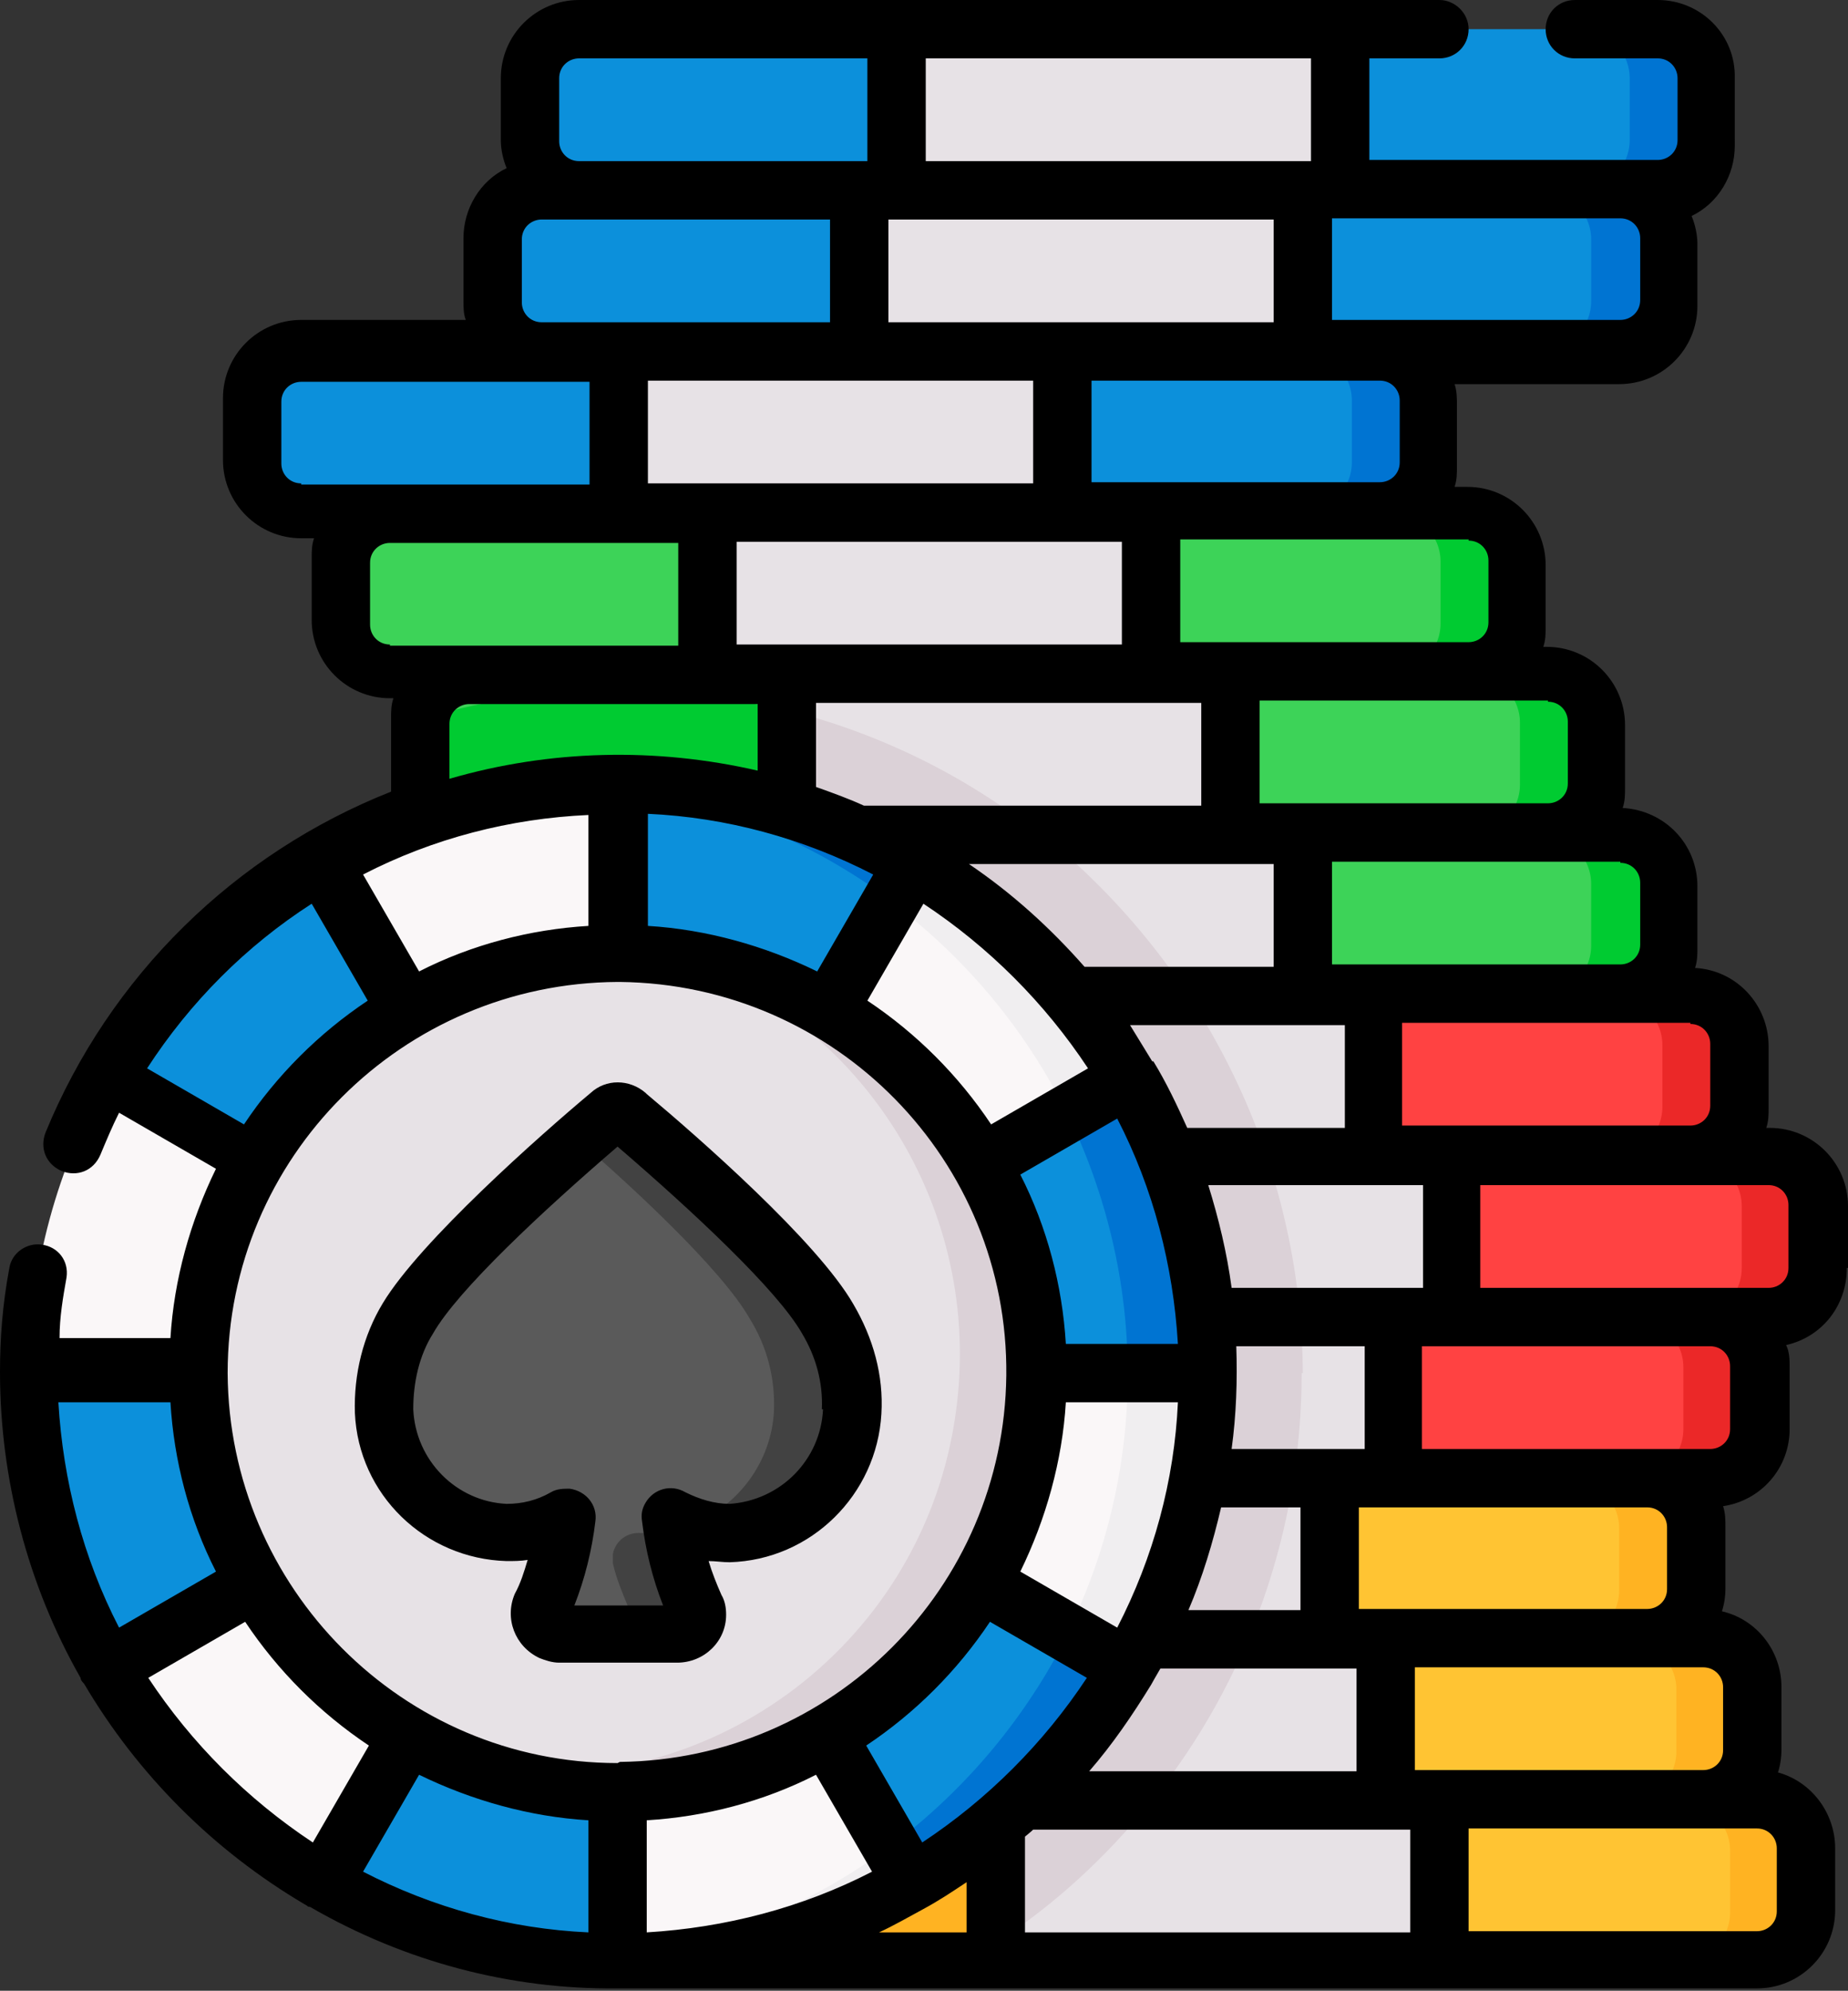 <?xml version="1.0" encoding="UTF-8"?><svg id="Layer_1" xmlns="http://www.w3.org/2000/svg" viewBox="0 0 15.83 17.05"><rect x="0" y="0" width="15.83" height="17.05" fill="#333333" stroke="none"/><defs><style>.cls-1{fill:#eb2828;}.cls-2{fill:#ffb322;}.cls-3{fill:#0c90db;}.cls-4{fill:#faf7f8;}.cls-5{fill:#3dd358;}.cls-6{fill:#ffc433;}.cls-7{fill:#5a5a5a;}.cls-8{fill:#dbd1d7;}.cls-9{fill:#424242;}.cls-10{fill:#ff4242;}.cls-11{fill:#0074d2;}.cls-12{fill:#e7e2e6;}.cls-13{fill:#f0eef0;}.cls-14{fill:#00cb31;}</style></defs><g id="poker-chips_8273886"><g id="Group_164"><path id="Path_190" class="cls-6" d="M5.82,16.8H15.05c.23,0,.42-.19,.42-.42h0v-.53c0-.23-.19-.42-.42-.42H5.82c-.23,0-.42,.19-.42,.42h0v.53c0,.23,.19,.42,.42,.42h0Z"/><path id="Path_191" class="cls-2" d="M9.67,15.42h-3.85c-.23,0-.42,.19-.42,.42h0v.53c0,.23,.19,.42,.42,.42h3.85v-1.38Z"/><path id="Path_192" class="cls-6" d="M5.36,15.42H14.59c.23,0,.42-.19,.42-.42h0v-.53c0-.23-.19-.42-.42-.42H5.36c-.23,0-.42,.19-.42,.42h0v.53c0,.23,.19,.42,.42,.42h0Z"/><path id="Path_193" class="cls-6" d="M4.87,14.04H14.11c.23,0,.42-.19,.42-.42h0v-.53c0-.23-.19-.42-.42-.42H4.87c-.23,0-.42,.19-.42,.42h0v.53c0,.23,.19,.42,.42,.42h0Z"/><path id="Path_194" class="cls-10" d="M5.42,12.66H14.66c.23,0,.42-.19,.42-.42h0v-.53c0-.23-.19-.42-.42-.42H5.42c-.23,0-.42,.19-.42,.42h0v.53c0,.23,.19,.42,.42,.42h0Z"/><path id="Path_195" class="cls-10" d="M5.92,11.29H15.15c.23,0,.42-.19,.42-.42h0v-.53c0-.23-.19-.42-.42-.42H5.92c-.23,0-.42,.19-.42,.42h0v.53c0,.23,.19,.42,.42,.42h0Z"/><path id="Path_196" class="cls-10" d="M5.24,9.91H14.48c.23,0,.42-.19,.42-.42h0v-.53c0-.23-.19-.42-.42-.42H5.24c-.23,0-.42,.19-.42,.42h0v.53c0,.23,.19,.42,.42,.42h0Z"/><path id="Path_197" class="cls-5" d="M4.64,8.53H13.87c.23,0,.42-.19,.42-.42h0v-.53c0-.23-.19-.42-.42-.42H4.64c-.23,0-.42,.19-.42,.42h0v.53c0,.23,.19,.42,.42,.42h0Z"/><path id="Path_198" class="cls-5" d="M4.02,7.15H13.26c.23,0,.42-.19,.42-.42h0v-.53c0-.23-.19-.42-.42-.42H4.02c-.23,0-.42,.19-.42,.42h0v.53c0,.23,.19,.42,.42,.42h0Z"/><path id="Path_199" class="cls-14" d="M8.91,7.15H4.02c-.23,0-.42-.19-.42-.42v-.53s0-.03,0-.04c1.83-.55,3.81-.18,5.31,1h0Z"/><path id="Path_200" class="cls-5" d="M3.34,5.77H12.58c.23,0,.42-.19,.42-.42h0v-.53c0-.23-.19-.42-.42-.42H3.34c-.23,0-.42,.19-.42,.42h0v.53c0,.23,.19,.42,.42,.42h0Z"/><path id="Path_201" class="cls-3" d="M2.58,4.39H11.81c.23,0,.42-.19,.42-.42h0v-.53c0-.23-.19-.42-.42-.42H2.58c-.23,0-.42,.19-.42,.42h0v.53c0,.23,.19,.42,.42,.42h0Z"/><path id="Path_202" class="cls-3" d="M4.64,3.01H13.87c.23,0,.42-.19,.42-.42h0v-.53c0-.23-.19-.42-.42-.42H4.64c-.23,0-.42,.19-.42,.42h0v.53c0,.23,.19,.42,.42,.42h0Z"/><path id="Path_203" class="cls-3" d="M4.96,1.63H14.2c.23,0,.42-.19,.42-.42h0V.67c0-.23-.19-.42-.42-.42,0,0,0,0,0,0H4.96c-.23,0-.42,.19-.42,.42h0v.53c0,.23,.19,.42,.42,.42h0Z"/><path id="Path_204" class="cls-2" d="M15.48,15.85v.53c0,.23-.19,.42-.42,.42h-.66c.23,0,.42-.19,.42-.42h0v-.53c0-.23-.19-.42-.42-.42h.66c.23,0,.42,.19,.42,.42h0Z"/><path id="Path_205" class="cls-2" d="M15.02,14.47v.53c0,.23-.19,.42-.42,.42h-.66c.23,0,.42-.19,.42-.42v-.53c0-.23-.19-.42-.42-.42h.66c.23,0,.42,.19,.42,.42Z"/><path id="Path_206" class="cls-2" d="M14.53,13.09v.53c0,.23-.19,.42-.42,.42h-.66c.23,0,.42-.19,.42-.42h0v-.53c0-.23-.19-.42-.42-.42h.66c.23,0,.42,.19,.42,.42Z"/><path id="Path_207" class="cls-1" d="M15.08,11.71v.53c0,.23-.19,.42-.42,.42h-.66c.23,0,.42-.19,.42-.42v-.53c0-.23-.19-.42-.42-.42h.66c.23,0,.42,.19,.42,.42h0Z"/><path id="Path_208" class="cls-1" d="M15.58,10.33v.53c0,.23-.19,.42-.42,.42h-.66c.23,0,.42-.19,.42-.42h0v-.53c0-.23-.19-.42-.42-.42h.66c.23,0,.42,.19,.42,.42Z"/><path id="Path_209" class="cls-1" d="M14.9,8.95v.53c0,.23-.19,.42-.42,.42h-.66c.23,0,.42-.19,.42-.42h0v-.53c0-.23-.19-.42-.42-.42h.66c.23,0,.42,.19,.42,.42h0Z"/><path id="Path_210" class="cls-14" d="M14.29,7.57v.53c0,.23-.19,.42-.42,.42h-.66c.23,0,.42-.19,.42-.42v-.53c0-.23-.19-.42-.42-.42h.66c.23,0,.42,.19,.42,.42Z"/><path id="Path_211" class="cls-14" d="M13.68,6.19v.53c0,.23-.19,.42-.42,.42h-.66c.23,0,.42-.19,.42-.42v-.53c0-.23-.19-.42-.42-.42h.66c.23,0,.42,.19,.42,.42h0s0,0,0,0Z"/><path id="Path_212" class="cls-14" d="M13,4.81v.53c0,.23-.19,.42-.42,.42h-.66c.23,0,.42-.19,.42-.42h0v-.53c0-.23-.19-.42-.42-.42h.66c.23,0,.42,.19,.42,.42h0Z"/><path id="Path_213" class="cls-11" d="M12.24,3.43v.53c0,.23-.19,.42-.42,.42h-.66c.23,0,.42-.19,.42-.42v-.53c0-.23-.19-.42-.42-.42h.66c.23,0,.42,.19,.42,.42h0Z"/><path id="Path_214" class="cls-11" d="M14.29,2.05v.53c0,.23-.19,.42-.42,.42h-.66c.23,0,.42-.19,.42-.42v-.53c0-.23-.19-.42-.42-.42h.66c.23,0,.42,.19,.42,.42Z"/><path id="Path_215" class="cls-11" d="M14.62,.67v.53c0,.23-.19,.42-.42,.42h-.66c.23,0,.42-.19,.42-.42V.67c0-.23-.19-.42-.42-.42,0,0,0,0,0,0h.66c.23,0,.42,.19,.42,.42h0Z"/><g id="Group_160"><path id="Path_216" class="cls-12" d="M12.34,16.8h-3.8v-1.38h3.8v1.38Z"/><path id="Path_217" class="cls-12" d="M11.88,15.42h-3.8v-1.38h3.8v1.38Z"/><path id="Path_218" class="cls-12" d="M11.39,14.04h-3.8v-1.38h3.8v1.38Z"/><path id="Path_219" class="cls-12" d="M11.94,12.66h-3.8v-1.38h3.8v1.38Z"/><path id="Path_220" class="cls-12" d="M12.44,11.29h-3.8v-1.38h3.8v1.38Z"/><path id="Path_221" class="cls-12" d="M11.76,9.91h-3.8v-1.38h3.8v1.38Z"/><path id="Path_222" class="cls-12" d="M11.15,8.53h-3.8v-1.38h3.8v1.38Z"/><path id="Path_223" class="cls-12" d="M10.54,7.15h-3.8v-1.38h3.8v1.38Z"/></g><path id="Path_224" class="cls-8" d="M11.15,11.76c0,1.33-.45,2.63-1.29,3.67-.38,.47-.82,.88-1.33,1.21v-1.21h-.46v-1.38h-.48v-1.38h.55v-1.38h.5v-1.38h-.68v-1.38h-.6v-1.38h-.62v-1.07c.79,.2,1.53,.56,2.17,1.07h.02c1.4,1.13,2.22,2.82,2.23,4.61h0Z"/><path id="Path_225" class="cls-12" d="M9.86,5.77h-3.8v-1.38h3.8v1.38Z"/><path id="Path_226" class="cls-12" d="M9.09,4.39h-3.8v-1.38h3.8v1.38Z"/><path id="Path_227" class="cls-12" d="M11.15,3.01h-3.8V1.63h3.8v1.38Z"/><path id="Path_228" class="cls-12" d="M11.48,1.63h-3.8V.25h3.8V1.63Z"/><circle id="Ellipse_8" class="cls-4" cx="5.3" cy="11.76" r="5.05"/><path id="Path_229" class="cls-13" d="M10.34,11.76c0,2.79-2.26,5.05-5.05,5.05-.11,0-.23,0-.34-.01,2.78-.19,4.88-2.59,4.7-5.37-.17-2.52-2.18-4.53-4.7-4.7,.11,0,.22-.01,.34-.01,2.79,0,5.05,2.26,5.05,5.05h0Z"/><g id="Group_163"><g id="Group_161"><path id="Path_230" class="cls-3" d="M5.29,6.71v1.45c.63,0,1.25,.16,1.8,.48l.73-1.26c-.77-.44-1.64-.68-2.52-.67Z"/><path id="Path_231" class="cls-3" d="M2.77,16.13c.77,.44,1.64,.68,2.52,.68v-1.45c-.63,0-1.25-.16-1.8-.48l-.73,1.26Z"/><path id="Path_232" class="cls-3" d="M8.41,9.96c.32,.55,.48,1.17,.48,1.8h1.45c0-.89-.23-1.76-.68-2.52l-1.26,.73Z"/><path id="Path_233" class="cls-3" d="M.25,11.76c0,.89,.23,1.76,.68,2.52l1.26-.73c-.32-.55-.48-1.17-.48-1.8H.25Z"/><path id="Path_234" class="cls-3" d="M7.09,14.87l.73,1.26c.77-.44,1.4-1.08,1.85-1.85l-1.26-.73c-.32,.55-.77,1-1.32,1.32Z"/></g><g id="Group_162"><path id="Path_235" class="cls-11" d="M7.82,7.39l-.19,.32c-.69-.51-1.49-.84-2.34-.95v-.05c.89,0,1.76,.23,2.52,.68Z"/><path id="Path_236" class="cls-11" d="M5.3,16.76v.05c-.11,0-.22,0-.34-.01h0c.11,0,.23-.02,.34-.03Z"/><path id="Path_237" class="cls-11" d="M10.34,11.76h-.68c0-.77-.18-1.53-.52-2.23l.52-.3c.44,.77,.68,1.64,.68,2.52Z"/><path id="Path_238" class="cls-11" d="M9.67,14.28c-.44,.77-1.08,1.4-1.85,1.85l-.19-.32c.64-.48,1.16-1.1,1.52-1.82l.52,.3Z"/></g><path id="Path_239" class="cls-3" d="M.92,9.23l1.26,.73c.32-.55,.77-1,1.32-1.32l-.73-1.26c-.77,.44-1.4,1.08-1.85,1.85Z"/></g><circle id="Ellipse_9" class="cls-12" cx="5.3" cy="11.76" r="3.59"/><path id="Path_240" class="cls-8" d="M8.89,11.76c0,1.99-1.61,3.59-3.6,3.59-.39,0-.77-.06-1.14-.19,1.97,.27,3.78-1.11,4.04-3.08,.23-1.71-.78-3.34-2.41-3.89,1.78,.24,3.11,1.76,3.11,3.56Z"/><path id="Path_241" class="cls-7" d="M3.29,12.08c.02,.57,.48,1.02,1.05,1.04,.18,0,.35-.05,.5-.14-.03,.26-.1,.52-.21,.77-.04,.08,0,.18,.08,.22,.02,0,.04,.01,.07,.01h1.01c.09,0,.17-.07,.17-.17,0-.02,0-.05-.01-.07-.11-.24-.18-.5-.21-.77,.15,.09,.33,.14,.5,.14,.57-.02,1.02-.47,1.05-1.04,.01-.28-.06-.56-.21-.79-.31-.52-1.42-1.49-1.72-1.74-.04-.04-.11-.04-.15,0-.3,.25-1.42,1.21-1.72,1.74-.14,.24-.22,.51-.2,.79Z"/><path id="Path_242" class="cls-9" d="M5.95,13.76c-.09-.21-.15-.42-.19-.65-.06,.01-.12,.02-.18,.02-.03,0-.06,0-.09,0-.12-.01-.22,.07-.24,.18,0,.03,0,.05,0,.08,.03,.13,.08,.25,.13,.37,.04,.08,0,.18-.09,.22-.02,0-.04,.01-.07,.01h.56c.09,0,.17-.07,.17-.17,0-.02,0-.05-.01-.07Zm1.14-2.47c-.31-.52-1.42-1.49-1.72-1.74-.04-.04-.11-.04-.15,0-.06,.05-.15,.13-.26,.22,.45,.39,1.22,1.1,1.46,1.52,.15,.24,.22,.51,.21,.79-.02,.44-.31,.83-.72,.98,.11,.04,.22,.06,.34,.06,.57-.02,1.02-.47,1.05-1.04,.01-.28-.06-.56-.2-.79h0Z"/></g><g id="Group_165"><path id="Path_243" d="M15.83,10.86v-.53c0-.37-.3-.67-.67-.67h-.03c.02-.06,.02-.11,.02-.17v-.53c0-.35-.27-.65-.63-.67,.02-.06,.02-.12,.02-.17v-.53c0-.36-.28-.65-.64-.67,.02-.06,.02-.11,.02-.17v-.54c0-.37-.3-.67-.67-.67h-.03c.02-.06,.02-.11,.02-.17v-.53c0-.37-.3-.67-.67-.67h-.11c.02-.06,.02-.11,.02-.17v-.53c0-.06,0-.12-.02-.18h1.41c.37,0,.67-.3,.67-.67v-.53c0-.08-.02-.17-.05-.24,.23-.11,.37-.35,.37-.6V.67C14.87,.3,14.57,0,14.2,0h-.71c-.14,0-.25,.11-.25,.25,0,.14,.11,.25,.25,.25h.71c.1,0,.17,.08,.17,.17v.53c0,.1-.08,.17-.17,.17h-2.47V.5h.6c.14,0,.25-.11,.25-.25C12.58,.11,12.46,0,12.33,0h0S4.96,0,4.96,0c-.37,0-.67,.3-.67,.67v.53c0,.08,.02,.17,.05,.24-.23,.11-.37,.35-.37,.6v.53c0,.06,0,.12,.02,.17h-1.41c-.37,0-.67,.3-.67,.67v.53c0,.37,.3,.67,.67,.67h.11c-.02,.06-.02,.11-.02,.17v.53c0,.37,.3,.67,.67,.67h.03c-.02,.06-.02,.11-.02,.17v.53s0,.07,0,.1c-1.34,.53-2.41,1.58-2.96,2.92-.05,.13,0,.27,.14,.33,.13,.05,.27,0,.33-.14,.05-.12,.1-.24,.16-.36l.83,.48c-.22,.45-.36,.95-.39,1.45H.51c0-.18,.03-.35,.06-.52,.02-.14-.07-.26-.21-.28-.13-.02-.26,.07-.28,.2C.02,11.18,0,11.47,0,11.75H0c0,.92,.24,1.83,.69,2.62,0,.02,.02,.04,.03,.05,.46,.78,1.11,1.43,1.89,1.89,0,0,.02,.01,.03,.02,0,0,.02,0,.03,.01,.8,.46,1.7,.7,2.62,.69H15.05c.37,0,.67-.3,.67-.67v-.53c0-.3-.2-.57-.49-.65,.02-.06,.03-.13,.03-.2v-.53c0-.31-.21-.58-.51-.65,.02-.06,.03-.13,.03-.19v-.53c0-.06,0-.12-.02-.18,.33-.05,.57-.33,.57-.66v-.53c0-.06,0-.13-.03-.19,.31-.07,.52-.34,.52-.66h0Zm-1.35-2.09c.1,0,.17,.08,.17,.17v.53c0,.1-.08,.17-.17,.17h-2.47v-.88h2.47ZM6.31,4.64h3.3v.88h-3.3v-.88Zm-.76-.5v-.88h3.3v.88h-3.3Zm3.8,0v-.88h2.47c.1,0,.17,.08,.17,.17v.53c0,.1-.08,.17-.17,.17h-2.47Zm.52,4.95c-.06-.1-.13-.21-.19-.31h1.84v.88h-1.35c-.09-.2-.18-.39-.29-.57h0Zm.22,2.42h-.96c-.03-.5-.16-1-.39-1.45l.83-.48c.31,.6,.48,1.26,.52,1.93h0Zm.82-3.23h-1.62c-.29-.33-.62-.63-.99-.88h2.61v.88Zm-.62-1.38h-2.89c-.13-.06-.27-.11-.41-.16v-.72h3.3v.88Zm-3.8-.88v.58c-.87-.2-1.78-.18-2.64,.07v-.47c0-.1,.08-.17,.17-.17h2.47Zm-.94,.95c.67,.03,1.33,.21,1.93,.52l-.48,.83c-.45-.22-.95-.36-1.45-.39v-.96Zm2.36,.77c.56,.37,1.04,.85,1.41,1.41l-.83,.48c-.28-.42-.64-.78-1.06-1.06l.48-.83Zm1.22,4.27h.96c-.03,.67-.21,1.33-.52,1.93l-.83-.48c.22-.45,.36-.95,.39-1.45Zm.73,2.42s.05-.09,.08-.14h1.68v.88h-2.29c.2-.23,.37-.48,.53-.74Zm.32-.64c.12-.28,.21-.58,.28-.88h.68v.88h-.96Zm.37-1.38c.04-.29,.05-.59,.04-.88h1.1v.88h-1.14Zm1.09,.5h2.47c.1,0,.17,.08,.17,.17v.53c0,.1-.08,.17-.17,.17h-2.47v-.88Zm.55-1.88h-1.64c-.04-.3-.11-.59-.2-.88h1.84v.88Zm1.69-3.64c.1,0,.17,.08,.17,.17v.53c0,.1-.08,.17-.17,.17h-2.47v-.88h2.47Zm-.62-1.38c.1,0,.17,.08,.17,.17v.53c0,.1-.08,.17-.17,.17h-2.47v-.88h2.47Zm-.68-1.38c.1,0,.17,.08,.17,.17v.53c0,.1-.08,.17-.17,.17h-2.47v-.88h2.47Zm-1.17-2.76h2.47c.1,0,.17,.08,.17,.17v.53c0,.1-.08,.17-.17,.17h-2.47v-.88ZM7.93,.5h3.3v.88h-3.3V.5Zm-.32,1.38h3.3v.88h-3.3v-.88ZM4.79,.67c0-.1,.08-.17,.17-.17h2.47v.88h-2.47c-.1,0-.17-.08-.17-.17V.67Zm-.32,1.38c0-.1,.08-.17,.17-.17h2.47v.88h-2.47c-.1,0-.17-.08-.17-.17v-.53Zm-1.89,2.09c-.1,0-.17-.08-.17-.17v-.53c0-.1,.08-.17,.17-.17h2.47v.88H2.58Zm.76,1.38c-.1,0-.17-.08-.17-.17v-.53c0-.1,.08-.17,.17-.17h2.47v.88H3.34Zm1.7,1.45v.96c-.5,.03-1,.16-1.45,.39l-.48-.83c.6-.31,1.26-.48,1.93-.51h0Zm-3.78,2.18c.37-.57,.85-1.05,1.41-1.41l.48,.83c-.42,.28-.78,.64-1.06,1.06l-.83-.48Zm-.76,2.86h.96c.03,.5,.16,1,.39,1.45l-.83,.48c-.31-.6-.48-1.26-.52-1.93h0Zm.77,2.36l.83-.48c.28,.42,.64,.78,1.06,1.06l-.48,.83c-.56-.37-1.04-.85-1.41-1.41h0Zm3.77,2.18c-.67-.03-1.33-.21-1.93-.52l.48-.83c.45,.22,.95,.36,1.45,.39v.96Zm.25-1.45h0c-1.84,0-3.33-1.5-3.34-3.34h0c0-1.85,1.5-3.34,3.34-3.35h.02c1.85,.02,3.33,1.53,3.31,3.37-.02,1.82-1.49,3.29-3.31,3.31h0Zm.25,1.45v-.96c.5-.03,1-.16,1.45-.39l.48,.83c-.6,.31-1.26,.48-1.93,.52h0Zm2.74,0h-.75c.13-.06,.25-.13,.38-.2s.25-.15,.37-.23v.43Zm-.38-.77l-.48-.83c.42-.28,.78-.64,1.06-1.06l.83,.48c-.37,.56-.85,1.04-1.41,1.41Zm4.18,.77h-3.3v-.82s.05-.04,.07-.06h3.23v.88Zm3.14-.71v.53c0,.1-.08,.17-.17,.17h-2.47v-.88h2.47c.1,0,.17,.08,.17,.17h0Zm-.46-1.38v.53c0,.1-.08,.17-.17,.17h-2.47v-.88h2.47c.1,0,.17,.08,.17,.17h0Zm.06-2.22c0,.1-.08,.17-.17,.17h-2.47v-.88h2.47c.1,0,.17,.08,.17,.17v.53Zm.5-1.38c0,.1-.08,.17-.17,.17h-2.47v-.88h2.47c.1,0,.17,.08,.17,.17v.53Z"/><path id="Path_244" d="M5.53,9.36c-.14-.12-.34-.12-.47,0-.43,.36-1.46,1.27-1.78,1.8-.17,.28-.25,.61-.24,.94,.03,.7,.6,1.25,1.3,1.27,.06,0,.12,0,.18-.01-.03,.1-.06,.2-.11,.29-.09,.21,0,.45,.21,.55,.05,.02,.11,.04,.17,.04h1.01c.23,0,.42-.18,.42-.41,0-.06-.01-.12-.04-.17-.04-.09-.08-.19-.11-.29,.06,0,.12,.01,.18,.01,.7-.02,1.26-.58,1.3-1.27,.02-.33-.07-.65-.24-.94-.31-.54-1.34-1.44-1.77-1.8Zm1.52,2.71c-.02,.43-.36,.78-.8,.81-.13,0-.26-.04-.38-.1-.12-.07-.27-.03-.34,.09-.03,.05-.04,.1-.03,.16,.03,.25,.09,.49,.18,.72h-.76c.09-.23,.15-.47,.18-.72,.02-.14-.08-.26-.22-.28-.05,0-.11,0-.16,.03-.12,.07-.25,.1-.38,.1-.43-.02-.78-.37-.8-.81,0-.23,.05-.46,.17-.65,.21-.37,.94-1.05,1.58-1.6,.64,.55,1.37,1.23,1.58,1.6,.12,.2,.18,.42,.17,.65Z"/></g></g></svg>